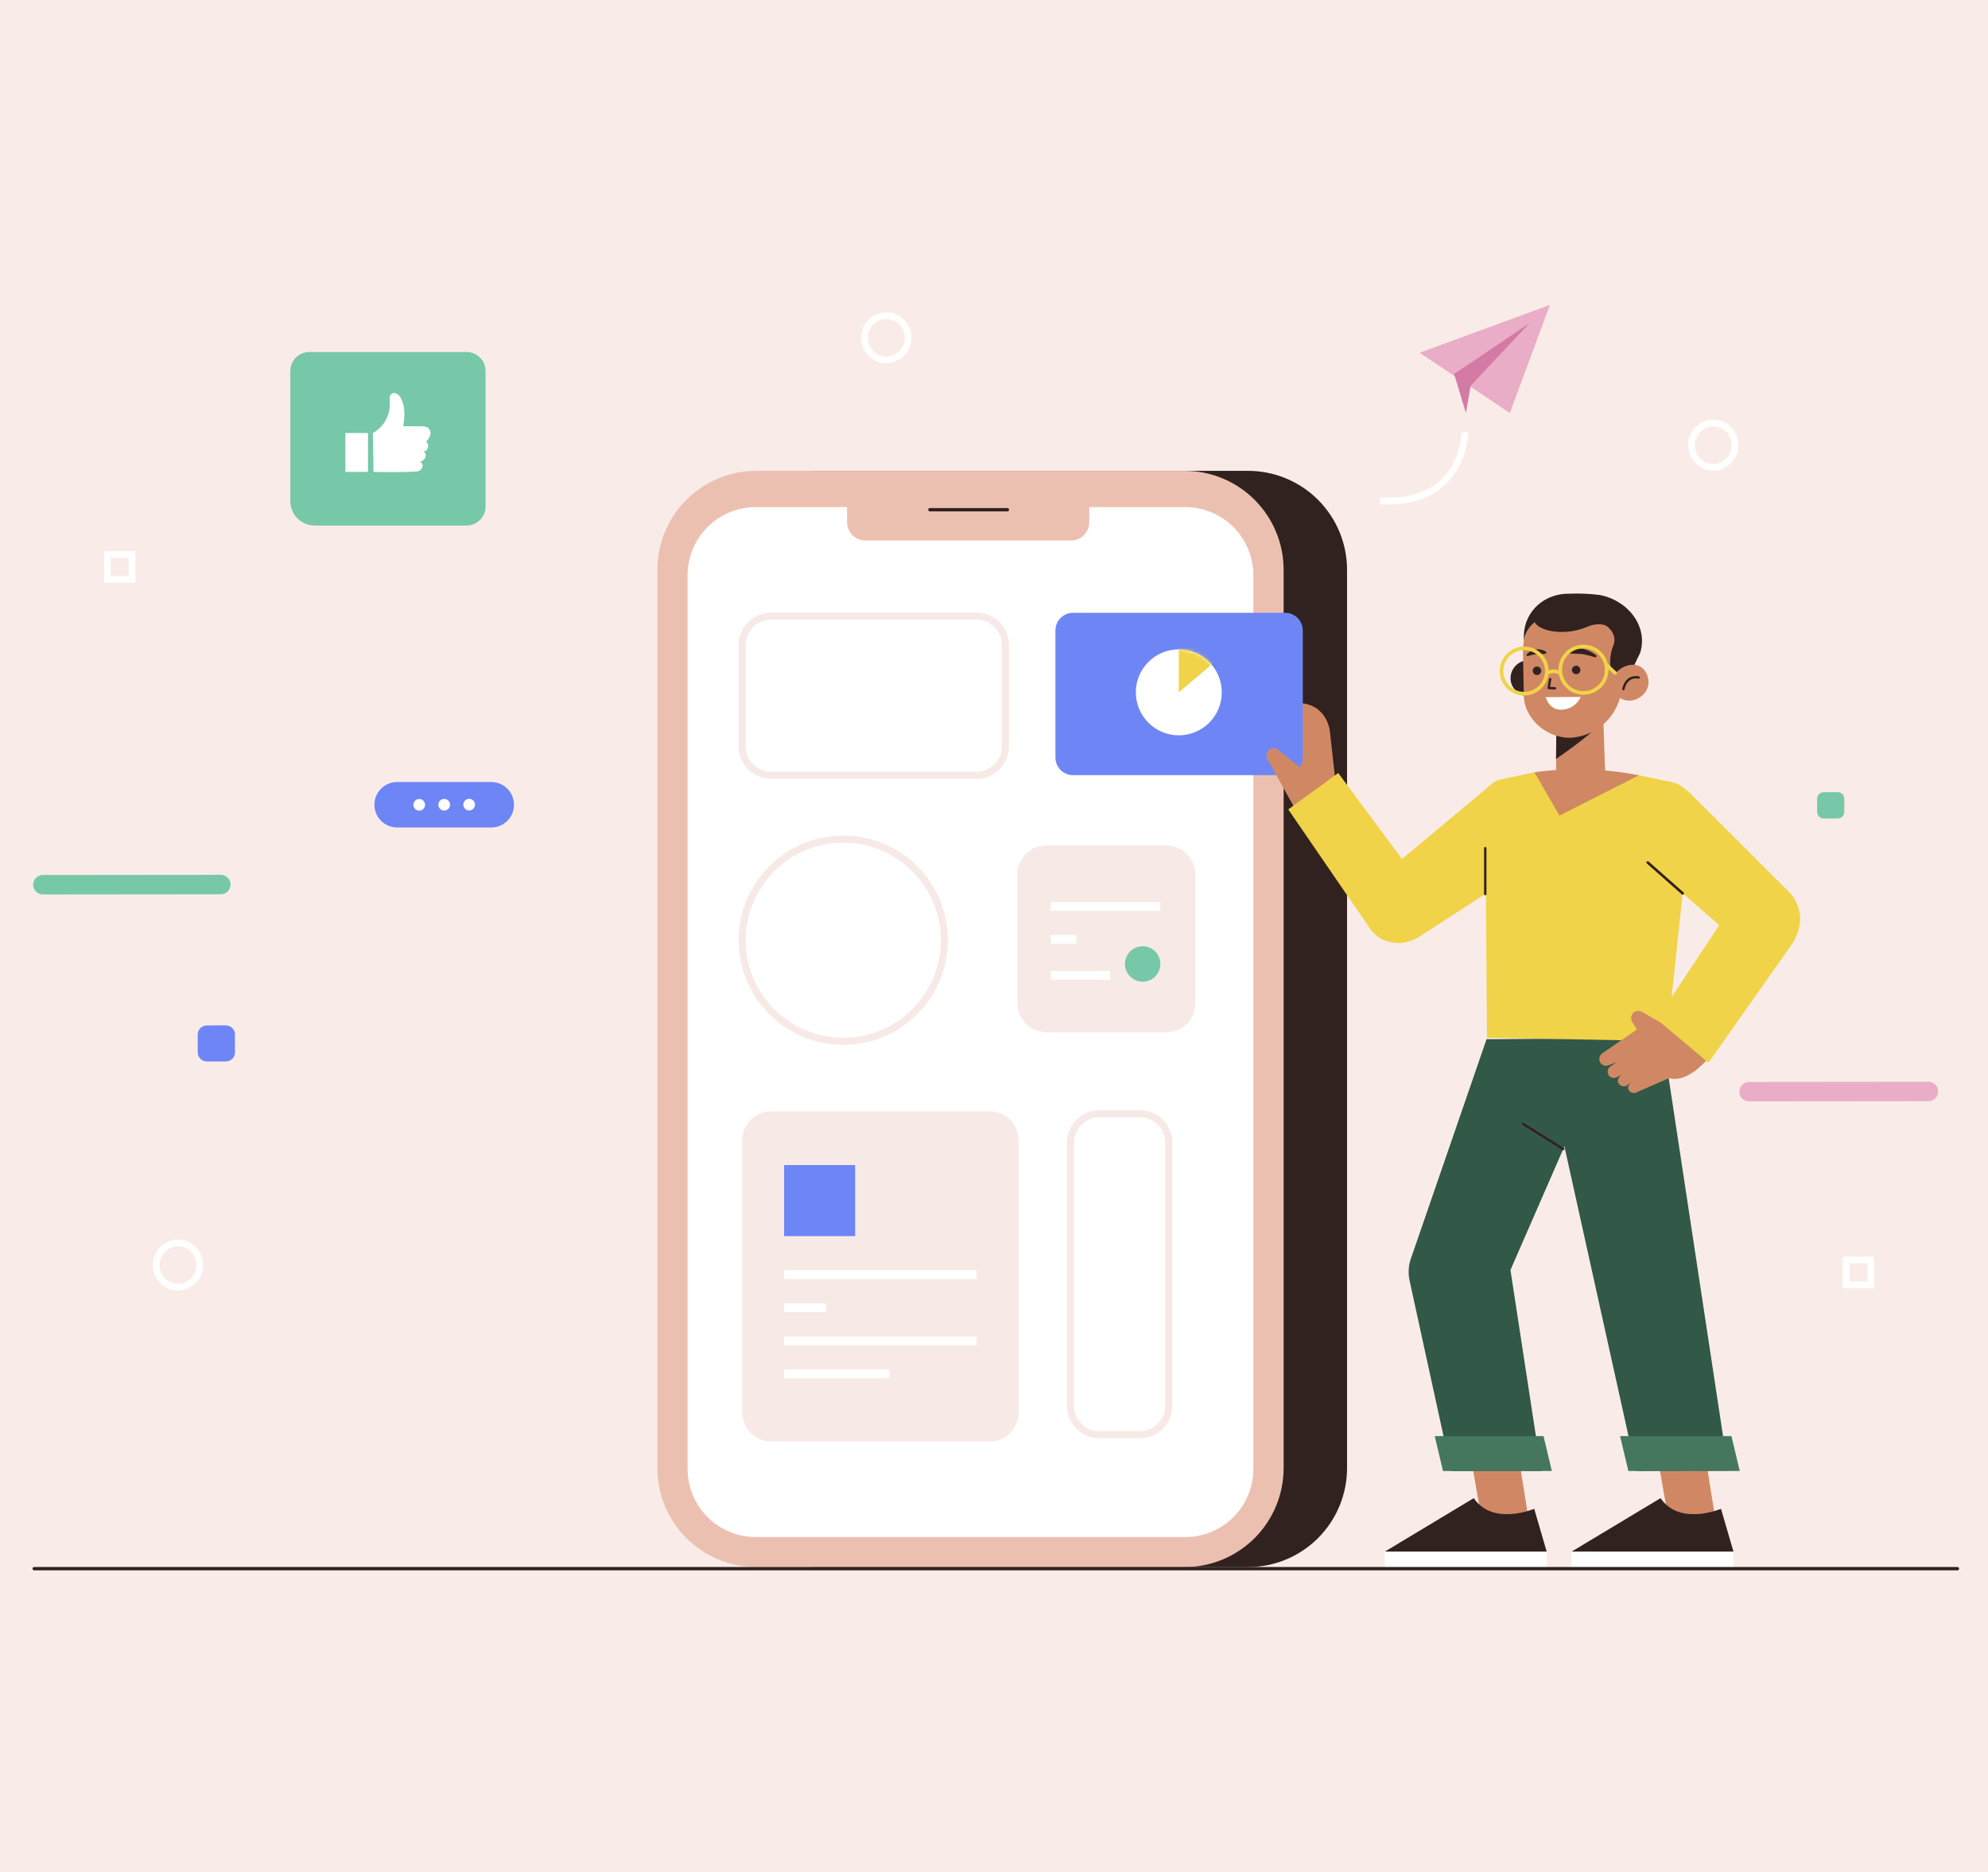 <svg width="600" height="565" viewBox="0 0 600 565" fill="none" xmlns="http://www.w3.org/2000/svg">
<rect x="0" y="0" width="600" height="565" fill="#333333" stroke="none"/>
<g clip-path="url(#clip0_1099_445)">
<path d="M0 0H600V565H0V0Z" fill="#F9ECE8"/>
<path d="M247.406 472.938H376.676C384.6 472.938 392.199 469.79 397.802 464.187C403.405 458.584 406.553 450.985 406.553 443.062V171.973C406.553 168.049 405.78 164.164 404.279 160.539C402.777 156.915 400.577 153.621 397.802 150.847C395.028 148.073 391.734 145.872 388.109 144.371C384.485 142.869 380.599 142.097 376.676 142.097H247.406C239.482 142.097 231.883 145.244 226.281 150.847C220.678 156.45 217.53 164.049 217.53 171.973V443.059C217.53 446.982 218.302 450.868 219.803 454.493C221.305 458.118 223.505 461.412 226.279 464.186C229.054 466.961 232.347 469.162 235.972 470.663C239.597 472.165 243.482 472.938 247.406 472.938Z" fill="#312220"/>
<path d="M228.265 472.938H357.535C365.459 472.938 373.058 469.79 378.661 464.187C384.263 458.584 387.411 450.985 387.411 443.062V171.973C387.411 164.049 384.263 156.45 378.661 150.847C373.058 145.244 365.459 142.097 357.535 142.097H228.265C220.342 142.097 212.743 145.245 207.141 150.848C201.538 156.451 198.391 164.049 198.391 171.973V443.059C198.39 446.982 199.163 450.867 200.664 454.492C202.165 458.117 204.365 461.411 207.139 464.186C209.914 466.96 213.207 469.161 216.832 470.663C220.456 472.165 224.342 472.938 228.265 472.938Z" fill="#ECC0B0"/>
<path d="M228.091 463.884H357.713C363.168 463.884 368.399 461.717 372.257 457.86C376.114 454.003 378.281 448.771 378.281 443.316V173.608C378.281 170.907 377.749 168.232 376.716 165.736C375.682 163.241 374.167 160.973 372.257 159.063C370.347 157.153 368.08 155.638 365.584 154.604C363.089 153.57 360.414 153.038 357.713 153.038H228.091C222.636 153.038 217.404 155.205 213.547 159.062C209.69 162.92 207.523 168.151 207.523 173.606V443.316C207.523 448.771 209.69 454.003 213.547 457.86C217.404 461.717 222.636 463.884 228.091 463.884Z" fill="white"/>
<path d="M261.212 163.138H323.191C324.665 163.138 326.078 162.552 327.12 161.51C328.162 160.468 328.747 159.055 328.747 157.582V148.52H255.656V157.582C255.656 159.055 256.241 160.468 257.283 161.51C258.325 162.552 259.738 163.138 261.212 163.138Z" fill="#ECC0B0"/>
<path d="M280.648 153.83H304.05" stroke="#312220" stroke-width="1.001" stroke-miterlimit="10" stroke-linecap="round" stroke-linejoin="round"/>
<path d="M331.84 336.125H343.985C346.309 336.125 348.538 337.048 350.182 338.692C351.826 340.335 352.749 342.565 352.749 344.889V424.232C352.749 426.556 351.826 428.786 350.182 430.429C348.538 432.073 346.309 432.996 343.985 432.996H331.84C329.516 432.996 327.286 432.073 325.643 430.429C323.999 428.786 323.076 426.556 323.076 424.232V344.889C323.076 342.565 323.999 340.335 325.643 338.692C327.286 337.048 329.516 336.125 331.84 336.125Z" stroke="#F7EAE6" stroke-width="2.159" stroke-miterlimit="10"/>
<path d="M232.762 185.928H294.677C297.003 185.928 299.233 186.852 300.878 188.496C302.522 190.141 303.446 192.371 303.446 194.697V225.238C303.446 227.563 302.522 229.794 300.878 231.438C299.233 233.083 297.003 234.007 294.677 234.007H232.762C231.61 234.007 230.47 233.78 229.406 233.34C228.341 232.899 227.375 232.253 226.56 231.439C225.746 230.625 225.099 229.658 224.659 228.594C224.218 227.53 223.991 226.389 223.991 225.238V194.697C223.991 193.545 224.218 192.405 224.659 191.341C225.099 190.276 225.746 189.31 226.56 188.495C227.375 187.681 228.341 187.035 229.406 186.595C230.47 186.154 231.61 185.927 232.762 185.928Z" stroke="#F7EAE6" stroke-width="2.159" stroke-miterlimit="10"/>
<path d="M254.504 314.26C271.354 314.26 285.014 300.6 285.014 283.75C285.014 266.9 271.354 253.24 254.504 253.24C237.654 253.24 223.994 266.9 223.994 283.75C223.994 300.6 237.654 314.26 254.504 314.26Z" stroke="#F7EAE6" stroke-width="2.158" stroke-miterlimit="10"/>
<path d="M232.757 335.396H298.667C300.991 335.396 303.221 336.32 304.864 337.963C306.508 339.607 307.431 341.836 307.431 344.16V426.292C307.431 428.617 306.508 430.846 304.864 432.49C303.221 434.133 300.991 435.056 298.667 435.056H232.757C230.433 435.056 228.204 434.133 226.56 432.49C224.916 430.846 223.993 428.617 223.993 426.292V344.16C223.993 341.836 224.916 339.607 226.56 337.963C228.204 336.32 230.433 335.396 232.757 335.396Z" fill="#F7EAE6"/>
<path d="M294.775 383.363H236.65V385.998H294.775V383.363Z" fill="white"/>
<path d="M249.324 393.354H236.65V395.989H249.324V393.354Z" fill="white"/>
<path d="M294.775 403.344H236.65V405.979H294.775V403.344Z" fill="white"/>
<path d="M268.445 413.333H236.65V415.968H268.445V413.333Z" fill="white"/>
<path d="M258.092 351.611H236.65V373.053H258.092V351.611Z" fill="#6E85F6"/>
<path d="M315.818 255.131H351.991C354.315 255.131 356.544 256.054 358.188 257.698C359.832 259.341 360.755 261.57 360.755 263.895V302.789C360.755 305.113 359.832 307.342 358.188 308.986C356.544 310.63 354.315 311.553 351.991 311.553H315.818C313.494 311.553 311.264 310.63 309.621 308.986C307.977 307.342 307.054 305.113 307.054 302.789V263.895C307.054 261.57 307.977 259.341 309.621 257.698C311.264 256.054 313.494 255.131 315.818 255.131Z" fill="#F7EAE6"/>
<path d="M350.217 290.925C350.217 291.983 349.903 293.018 349.315 293.897C348.727 294.777 347.892 295.463 346.914 295.868C345.937 296.273 344.861 296.379 343.823 296.172C342.785 295.966 341.832 295.456 341.084 294.708C340.336 293.96 339.826 293.007 339.62 291.969C339.413 290.931 339.519 289.855 339.924 288.878C340.329 287.9 341.015 287.065 341.895 286.477C342.774 285.889 343.809 285.575 344.867 285.575C346.286 285.575 347.647 286.139 348.65 287.142C349.653 288.145 350.217 289.506 350.217 290.925Z" fill="#76C8A8"/>
<path d="M350.202 272.283H317.134V274.89H350.202V272.283Z" fill="white"/>
<path d="M324.844 282.169H317.134V284.776H324.844V282.169Z" fill="white"/>
<path d="M335.034 293.058H317.134V295.665H335.034V293.058Z" fill="white"/>
<path d="M428.441 106.467L455.691 124.638L467.803 92.004L428.441 106.467Z" fill="#EAADC7"/>
<path d="M442.421 124.638L443.873 116.408L461.623 97.528L438.87 112.858L442.421 124.638Z" fill="#D47BA5"/>
<path d="M442.091 130.49C442.091 130.49 442.091 152.532 416.51 151.181" stroke="white" stroke-width="2" stroke-miterlimit="10"/>
<path d="M140.815 158.601H94.972C93.024 158.601 91.156 157.827 89.779 156.45C88.402 155.072 87.628 153.204 87.628 151.257V111.957C87.628 110.437 88.232 108.979 89.307 107.904C90.381 106.829 91.839 106.226 93.359 106.226H140.816C142.336 106.226 143.794 106.829 144.868 107.904C145.943 108.979 146.547 110.437 146.547 111.957V152.871C146.547 154.39 145.942 155.848 144.867 156.922C143.793 157.997 142.335 158.601 140.815 158.601Z" fill="#76C8A8"/>
<path d="M112.699 142.421C117.208 142.498 121.773 142.559 125.919 142.273C127.232 142.182 128.366 140.097 126.772 139.438C127.482 139.189 128.07 138.678 128.416 138.01C128.489 137.836 128.526 137.649 128.525 137.459C128.525 137.27 128.486 137.083 128.411 136.91C128.336 136.736 128.228 136.579 128.091 136.448C127.954 136.317 127.793 136.215 127.616 136.148C129.18 136.535 129.796 134.048 128.576 133.248C129.25 132.721 129.718 131.974 129.897 131.137C129.976 130.719 129.928 130.287 129.758 129.897C129.589 129.507 129.306 129.177 128.946 128.949C128.435 128.725 127.877 128.628 127.321 128.668L121.696 128.626C122.204 125.692 122.357 122.494 120.865 119.917C120.416 119.141 119.209 118.21 118.251 118.807C117.351 119.367 117.602 120.759 117.651 121.637C117.719 123.47 117.277 125.285 116.374 126.882C115.471 128.478 114.143 129.792 112.537 130.678C112.537 130.678 112.746 138.455 112.699 142.421Z" fill="white"/>
<path d="M111.065 130.681H104.25V142.411H111.065V130.681Z" fill="white"/>
<path d="M148.265 249.73H119.865C118.044 249.73 116.298 249.006 115.011 247.719C113.724 246.432 113 244.686 113 242.865C113 241.963 113.177 241.071 113.522 240.238C113.867 239.405 114.373 238.648 115.01 238.01C115.648 237.373 116.405 236.867 117.238 236.522C118.071 236.177 118.963 236 119.865 236H148.265C149.167 236 150.059 236.178 150.892 236.523C151.725 236.868 152.482 237.373 153.119 238.011C153.757 238.648 154.262 239.405 154.607 240.238C154.952 241.071 155.13 241.963 155.13 242.865C155.13 244.686 154.407 246.432 153.119 247.719C151.832 249.007 150.086 249.73 148.265 249.73Z" fill="#6E85F6"/>
<path d="M128.289 242.882C128.29 243.229 128.188 243.569 127.996 243.859C127.804 244.149 127.53 244.375 127.21 244.509C126.889 244.643 126.536 244.679 126.195 244.612C125.854 244.545 125.54 244.379 125.294 244.134C125.047 243.889 124.879 243.577 124.81 243.236C124.741 242.895 124.775 242.542 124.907 242.22C125.039 241.899 125.263 241.624 125.552 241.43C125.84 241.236 126.18 241.132 126.527 241.131C126.993 241.13 127.44 241.313 127.771 241.642C128.101 241.97 128.288 242.416 128.289 242.882Z" fill="white"/>
<path d="M135.821 242.859C135.822 243.207 135.72 243.547 135.528 243.837C135.336 244.126 135.062 244.352 134.742 244.486C134.421 244.62 134.068 244.656 133.727 244.59C133.386 244.523 133.072 244.357 132.826 244.112C132.579 243.867 132.411 243.554 132.342 243.213C132.273 242.873 132.307 242.519 132.439 242.198C132.571 241.876 132.795 241.601 133.084 241.407C133.372 241.213 133.712 241.109 134.059 241.108C134.525 241.107 134.972 241.291 135.303 241.619C135.633 241.947 135.82 242.394 135.821 242.859Z" fill="white"/>
<path d="M143.355 242.836C143.356 243.183 143.253 243.523 143.061 243.812C142.869 244.101 142.595 244.327 142.275 244.461C141.954 244.594 141.601 244.63 141.26 244.563C140.92 244.497 140.606 244.33 140.36 244.086C140.114 243.841 139.945 243.529 139.876 243.188C139.807 242.848 139.84 242.495 139.972 242.174C140.103 241.852 140.327 241.577 140.615 241.383C140.903 241.188 141.242 241.084 141.589 241.082C141.82 241.081 142.05 241.125 142.264 241.213C142.478 241.3 142.672 241.429 142.836 241.592C143 241.755 143.131 241.949 143.22 242.163C143.309 242.376 143.355 242.605 143.355 242.836Z" fill="white"/>
<path d="M582.049 332.338L527.892 332.39C527.507 332.39 527.126 332.315 526.77 332.168C526.414 332.021 526.09 331.806 525.818 331.534C525.545 331.262 525.329 330.939 525.181 330.583C525.033 330.228 524.957 329.847 524.956 329.462C524.956 329.077 525.031 328.695 525.178 328.339C525.325 327.983 525.54 327.66 525.812 327.387C526.084 327.115 526.407 326.898 526.762 326.75C527.118 326.603 527.499 326.526 527.884 326.526L582.041 326.473C582.426 326.472 582.807 326.547 583.163 326.694C583.519 326.841 583.843 327.057 584.115 327.329C584.388 327.601 584.604 327.923 584.752 328.279C584.9 328.634 584.977 329.016 584.977 329.401C584.978 329.786 584.903 330.167 584.756 330.523C584.609 330.88 584.394 331.203 584.122 331.476C583.85 331.749 583.527 331.965 583.171 332.113C582.815 332.261 582.434 332.337 582.049 332.338Z" fill="#EAADC7"/>
<path d="M66.664 269.883L12.936 269.935C12.551 269.935 12.17 269.86 11.814 269.713C11.458 269.566 11.134 269.351 10.862 269.079C10.589 268.807 10.373 268.484 10.225 268.128C10.077 267.773 10.001 267.392 10 267.007C9.999 266.229 10.307 265.483 10.856 264.932C11.405 264.382 12.15 264.072 12.928 264.071L66.656 264.019C67.041 264.018 67.422 264.093 67.778 264.24C68.134 264.387 68.458 264.603 68.73 264.874C69.003 265.146 69.219 265.469 69.367 265.825C69.515 266.18 69.591 266.562 69.592 266.947C69.593 267.332 69.517 267.713 69.37 268.069C69.224 268.425 69.008 268.748 68.736 269.021C68.464 269.294 68.141 269.51 67.786 269.658C67.43 269.806 67.049 269.882 66.664 269.883Z" fill="#76C8A8"/>
<path d="M554.633 247.017L550.433 247.023C549.903 247.023 549.394 246.813 549.019 246.437C548.644 246.062 548.433 245.554 548.433 245.023L548.427 241.078C548.427 240.548 548.638 240.039 549.013 239.664C549.388 239.289 549.897 239.078 550.427 239.078L554.627 239.072C555.157 239.072 555.666 239.283 556.041 239.658C556.416 240.033 556.627 240.542 556.627 241.072L556.632 245.017C556.632 245.548 556.421 246.056 556.047 246.431C555.672 246.806 555.163 247.017 554.633 247.017Z" fill="#76C8A8"/>
<path d="M68.183 320.338L62.424 320.346C62.064 320.347 61.708 320.276 61.375 320.139C61.043 320.002 60.74 319.8 60.486 319.546C60.231 319.292 60.029 318.99 59.891 318.658C59.753 318.326 59.681 317.97 59.681 317.61L59.674 312.21C59.673 311.483 59.961 310.786 60.474 310.272C60.987 309.758 61.683 309.468 62.41 309.467L68.169 309.459C68.529 309.458 68.885 309.529 69.218 309.666C69.55 309.803 69.853 310.005 70.107 310.259C70.362 310.513 70.564 310.815 70.702 311.147C70.84 311.479 70.912 311.835 70.912 312.195L70.919 317.595C70.92 318.321 70.632 319.019 70.119 319.533C69.606 320.047 68.909 320.337 68.183 320.338Z" fill="#6E85F6"/>
<path d="M517.085 141.024C520.716 141.024 523.659 138.04 523.659 134.358C523.659 130.677 520.716 127.692 517.085 127.692C513.454 127.692 510.511 130.677 510.511 134.358C510.511 138.04 513.454 141.024 517.085 141.024Z" stroke="white" stroke-width="2" stroke-miterlimit="10"/>
<path d="M267.5 108.613C271.131 108.613 274.074 105.629 274.074 101.947C274.074 98.266 271.131 95.281 267.5 95.281C263.869 95.281 260.926 98.266 260.926 101.947C260.926 105.629 263.869 108.613 267.5 108.613Z" stroke="white" stroke-width="2" stroke-miterlimit="10"/>
<path d="M53.731 388.443C57.362 388.443 60.305 385.459 60.305 381.777C60.305 378.096 57.362 375.111 53.731 375.111C50.1 375.111 47.157 378.096 47.157 381.777C47.157 385.459 50.1 388.443 53.731 388.443Z" stroke="white" stroke-width="2" stroke-miterlimit="10"/>
<path d="M39.865 167.359H32.439V174.888H39.865V167.359Z" stroke="white" stroke-width="2" stroke-miterlimit="10"/>
<path d="M564.622 380.254H557.196V387.783H564.622V380.254Z" stroke="white" stroke-width="2" stroke-miterlimit="10"/>
<path d="M501.788 326.456H452.098L448.655 313.631L501.788 313.238V326.456Z" fill="#325847"/>
<path d="M447.596 460.867L443.496 437.476L457.882 436.738L461.982 462.438H450.182L447.596 460.867Z" fill="#D08864"/>
<path d="M463.042 455.35C463.042 455.35 450.579 460.64 444.798 452.132L417.916 468.295H466.816L463.042 455.35Z" fill="#312220"/>
<path d="M417.913 472.913H466.808V468.295H417.913V472.913Z" fill="white"/>
<path d="M448.655 313.631L426.029 379.248C425.077 381.624 424.886 384.236 425.48 386.726L437.969 443.938H465.169L455.874 383.287L484.705 317.207L448.655 313.631Z" fill="#325847"/>
<path d="M468.361 443.938H435.516L433.016 433.416H465.857L468.361 443.938Z" fill="#44775D"/>
<path d="M503.967 460.867L499.867 437.476L514.253 436.738L518.353 462.438H506.553L503.967 460.867Z" fill="#D08864"/>
<path d="M519.416 455.35C519.416 455.35 506.953 460.64 501.173 452.132L474.288 468.295H523.188L519.416 455.35Z" fill="#312220"/>
<path d="M474.284 472.913H523.179V468.295H474.284V472.913Z" fill="white"/>
<path d="M501.788 313.238L521.611 443.814L493.833 443.938L465.789 317.206L501.788 313.238Z" fill="#325847"/>
<path d="M525.075 443.938H491.461L488.961 433.416H522.575L525.075 443.938Z" fill="#44775D"/>
<path d="M471.797 346.784L459.652 339.159" stroke="#312220" stroke-width="0.715" stroke-miterlimit="10" stroke-linecap="round" stroke-linejoin="round"/>
<path d="M450.716 236.214L415.539 265.576C414.454 266.482 413.559 267.595 412.905 268.849C412.252 270.103 411.853 271.474 411.732 272.883C411.611 274.291 411.771 275.71 412.201 277.057C412.631 278.404 413.324 279.653 414.239 280.731C415.923 282.715 418.271 284.018 420.845 284.397C423.42 284.776 426.044 284.205 428.228 282.791L456.246 264.648L450.716 236.214Z" fill="#F0D348"/>
<path d="M390.853 244.361L403.043 235.723L401.377 220.76C401.377 220.76 400.744 212.96 392.677 212.217L390.853 244.361Z" fill="#D08864"/>
<path d="M387.858 233.943H323.877C322.461 233.943 321.103 233.38 320.101 232.378C319.1 231.377 318.537 230.019 318.537 228.603V190.277C318.537 188.86 319.1 187.502 320.101 186.501C321.103 185.499 322.461 184.937 323.877 184.937H387.858C389.274 184.937 390.633 185.499 391.634 186.501C392.636 187.502 393.198 188.86 393.198 190.277V228.603C393.198 230.019 392.636 231.377 391.634 232.378C390.633 233.38 389.274 233.943 387.858 233.943Z" fill="#6E85F6"/>
<path d="M355.774 221.917C362.938 221.917 368.746 216.109 368.746 208.945C368.746 201.78 362.938 195.973 355.774 195.973C348.61 195.973 342.802 201.78 342.802 208.945C342.802 216.109 348.61 221.917 355.774 221.917Z" fill="white"/>
<mask id="mask0_1099_445" style="mask-type:luminance" maskUnits="userSpaceOnUse" x="342" y="195" width="27" height="27">
<path d="M355.774 221.917C362.938 221.917 368.746 216.109 368.746 208.945C368.746 201.78 362.938 195.973 355.774 195.973C348.61 195.973 342.802 201.78 342.802 208.945C342.802 216.109 348.61 221.917 355.774 221.917Z" fill="white"/>
</mask>
<g mask="url(#mask0_1099_445)">
<path d="M355.774 191.432V208.945L368.21 198.435L360.637 191.685L355.774 191.432Z" fill="#F0D348"/>
</g>
<path d="M397.154 235.409L386.174 226.645C385.811 226.193 385.286 225.9 384.71 225.829C384.134 225.758 383.553 225.916 383.091 226.267C382.668 226.59 382.375 227.054 382.265 227.575C382.155 228.095 382.235 228.638 382.491 229.104L391.031 244.359L397.154 235.409Z" fill="#D08864"/>
<path d="M403.88 233.284L429.965 268.463C431.503 270.563 432.173 273.173 431.838 275.754C431.503 278.334 430.188 280.687 428.165 282.324C427.072 283.209 425.807 283.857 424.45 284.227C423.092 284.596 421.673 284.679 420.282 284.47C418.891 284.26 417.559 283.764 416.371 283.012C415.182 282.259 414.163 281.268 413.379 280.1L388.816 244.282L403.88 233.284Z" fill="#F0D348"/>
<path d="M448.266 240.755L448.774 313.179L503.1 314.197L510.516 244.538C510.778 242.705 510.359 240.84 509.339 239.294C508.32 237.749 506.77 236.63 504.982 236.15L494.673 233.977L463.116 233.062L452.972 235.223C451.684 235.491 450.522 236.18 449.67 237.182C448.818 238.183 448.324 239.441 448.266 240.755Z" fill="#F0D348"/>
<path d="M448.266 269.814V255.966" stroke="#312220" stroke-width="0.715" stroke-miterlimit="10" stroke-linecap="round" stroke-linejoin="round"/>
<path d="M483.652 317.843L494.03 310.701L492.612 308.401C492.357 307.988 492.248 307.501 492.301 307.019C492.353 306.536 492.566 306.085 492.904 305.737C493.242 305.389 493.687 305.163 494.167 305.096C494.648 305.029 495.138 305.124 495.558 305.367L505.029 310.831L515.36 319.648C510.032 325.597 506.094 326.057 503.696 325.361C503.443 325.484 503.196 325.616 502.937 325.728L494.037 329.612C493.649 329.845 493.186 329.92 492.744 329.823C492.301 329.727 491.913 329.465 491.657 329.091C491.272 328.528 491.036 327.575 492.696 326.433L491.036 327.574C490.626 327.82 490.135 327.898 489.669 327.79C489.203 327.682 488.796 327.397 488.536 326.995C488.036 326.261 488.383 325.156 489.336 324.336L488.044 325.053C487.821 325.186 487.572 325.272 487.314 325.305C487.056 325.338 486.794 325.318 486.544 325.246C486.294 325.173 486.061 325.051 485.861 324.885C485.66 324.719 485.496 324.514 485.378 324.282C485.179 323.854 485.14 323.368 485.269 322.913C485.399 322.459 485.688 322.067 486.083 321.808L487.918 320.551L485.657 321.428C485.41 321.553 485.141 321.627 484.865 321.646C484.589 321.665 484.312 321.628 484.05 321.537C483.789 321.446 483.549 321.304 483.344 321.118C483.139 320.932 482.973 320.707 482.857 320.456C482.664 319.996 482.637 319.483 482.782 319.006C482.928 318.528 483.235 318.117 483.652 317.843Z" fill="#D08864"/>
<path d="M500.076 307.644L524.916 270.101C528.741 266.283 535.948 266.139 539.948 269.774C544.348 273.774 544.256 279.924 540.617 285.258L515.627 320.729L500.076 307.644Z" fill="#F0D348"/>
<path d="M492.793 239.238C491.606 240.417 490.675 241.829 490.059 243.385C489.443 244.941 489.155 246.607 489.213 248.279C489.27 249.952 489.673 251.594 490.394 253.104C491.116 254.613 492.142 255.958 493.407 257.053L525.316 284.797C533.939 292.404 532.433 293.074 540.493 283.784C542.199 281.819 543.13 279.3 543.114 276.698C543.098 274.096 542.135 271.589 540.405 269.645L509.947 239.257C507.672 236.987 504.59 235.71 501.376 235.707C498.162 235.704 495.077 236.974 492.797 239.239L492.793 239.238Z" fill="#F0D348"/>
<path d="M507.843 269.607L497.307 260.308" stroke="#312220" stroke-width="0.715" stroke-miterlimit="10" stroke-linecap="round" stroke-linejoin="round"/>
<path d="M507.843 269.607L497.307 260.308" stroke="#312220" stroke-width="0.715" stroke-miterlimit="10" stroke-linecap="round" stroke-linejoin="round"/>
<path d="M467.104 204.454C467.206 205.886 466.737 207.3 465.8 208.388C464.864 209.476 463.535 210.15 462.104 210.262C459.17 210.44 456.081 208.112 455.911 205.083C455.81 203.651 456.278 202.237 457.215 201.149C458.151 200.061 459.48 199.388 460.911 199.275C463.844 199.097 466.933 201.425 467.104 204.454Z" fill="#312220"/>
<path d="M469.779 218.798L469.644 231.923C469.587 236.532 472.308 239.023 476.704 239.023C480.456 239.023 484.594 237.246 484.472 233.182L483.721 212.521L469.779 218.798Z" fill="#D08864"/>
<path d="M469.616 229.069C469.616 229.069 482.278 220.388 482.136 218.711C481.803 214.792 469.768 217.452 469.768 217.452L469.616 229.069Z" fill="#312220"/>
<path d="M473.678 222.661C466.183 222.601 460.061 216.437 459.907 210.115L459.657 196.887C459.512 193.133 460.826 189.469 463.324 186.663C465.823 183.857 469.311 182.128 473.057 181.839C480.903 181.363 491.163 187.523 491.618 195.624L489.532 205.872C489.614 210.189 487.999 214.366 485.035 217.506C482.07 220.645 477.993 222.496 473.678 222.661Z" fill="#D08864"/>
<path d="M488.129 204.952L486.137 201.773C485.752 199.477 486.005 197.12 486.869 194.958C487.61 193.37 487.525 190.877 484.777 188.837C481.923 186.942 478.661 185.752 475.257 185.365C471.854 184.978 468.407 185.404 465.201 186.609C463.133 187.432 461.476 189.042 460.594 191.085C460.193 191.96 459.952 192.9 459.884 193.86L459.918 191.88C460.047 184.38 466.259 178.992 473.762 179.17C476.752 179.048 479.747 179.175 482.716 179.552C491.116 181.044 497.551 188.902 495.011 197.052L492.374 202.512L488.129 204.952Z" fill="#312220"/>
<path d="M497.536 205.714C497.705 208.714 494.914 211.272 492.008 211.449C491.307 211.481 490.606 211.373 489.946 211.133C489.285 210.893 488.679 210.525 488.162 210.05C487.645 209.574 487.227 209.002 486.932 208.364C486.636 207.727 486.47 207.038 486.442 206.336C486.273 203.336 489.642 200.794 492.542 200.618C495.442 200.442 497.367 202.714 497.536 205.714Z" fill="#D08864"/>
<path d="M489.965 207.968C489.965 207.968 490.593 203.79 494.565 204.462" stroke="#312220" stroke-width="0.715" stroke-miterlimit="10" stroke-linecap="round" stroke-linejoin="round"/>
<path d="M484.778 188.838C484.778 188.838 482.669 187.62 478.941 189.208C471.196 192.508 461.935 189.94 463.053 186.228L472.83 183.245L484.13 184.704L484.778 188.838Z" fill="#312220"/>
<path d="M467.855 204.952L467.427 207.644L469.279 207.734" stroke="#312220" stroke-width="0.715" stroke-miterlimit="10" stroke-linecap="round" stroke-linejoin="round"/>
<path d="M465.161 202.447C465.159 202.701 465.082 202.948 464.94 203.158C464.799 203.368 464.598 203.531 464.364 203.628C464.13 203.724 463.872 203.75 463.624 203.701C463.375 203.652 463.146 203.531 462.966 203.353C462.786 203.175 462.662 202.948 462.61 202.7C462.559 202.452 462.581 202.194 462.675 201.959C462.768 201.724 462.929 201.521 463.138 201.377C463.346 201.233 463.592 201.153 463.845 201.147C464.192 201.147 464.524 201.283 464.771 201.527C465.017 201.77 465.157 202.101 465.161 202.447Z" fill="#312220"/>
<path d="M476.995 202.201C476.993 202.455 476.916 202.702 476.774 202.912C476.633 203.122 476.432 203.285 476.198 203.382C475.964 203.478 475.706 203.504 475.458 203.455C475.209 203.406 474.981 203.285 474.8 203.107C474.62 202.929 474.496 202.702 474.445 202.454C474.393 202.206 474.415 201.948 474.509 201.713C474.603 201.478 474.764 201.275 474.972 201.131C475.18 200.987 475.426 200.907 475.679 200.901C476.026 200.901 476.358 201.037 476.605 201.28C476.851 201.524 476.992 201.855 476.995 202.201Z" fill="#312220"/>
<path d="M466.506 210.4L477.087 210.337C476.573 211.48 475.74 212.452 474.688 213.135C473.636 213.817 472.41 214.183 471.156 214.188C467.501 214.243 466.506 210.4 466.506 210.4Z" fill="white"/>
<path d="M466.391 197.281C465.928 197.355 465.46 197.393 464.991 197.394C464.551 197.406 464.091 197.386 463.715 197.41C462.843 197.542 461.981 197.729 461.132 197.969L461.112 197.974C461.044 197.989 460.972 197.982 460.908 197.953C460.844 197.925 460.791 197.876 460.757 197.815C460.723 197.754 460.709 197.684 460.717 197.614C460.726 197.545 460.757 197.48 460.805 197.429C461.164 197.06 461.578 196.749 462.032 196.506C462.505 196.243 463.021 196.066 463.555 195.981C464.084 195.914 464.62 195.939 465.14 196.056C465.649 196.163 466.132 196.373 466.558 196.671C466.631 196.724 466.679 196.804 466.692 196.893C466.706 196.982 466.684 197.072 466.631 197.145C466.581 197.214 466.506 197.262 466.422 197.277L466.391 197.281Z" fill="#312220"/>
<path d="M473.058 196.438C473.747 196.109 474.485 195.892 475.243 195.797C476.002 195.69 476.773 195.69 477.532 195.797C478.303 195.921 479.052 196.159 479.753 196.504C480.452 196.833 481.106 197.248 481.703 197.738C481.772 197.8 481.816 197.885 481.827 197.977C481.838 198.069 481.816 198.162 481.763 198.238C481.727 198.292 481.675 198.334 481.614 198.358C481.554 198.381 481.487 198.385 481.424 198.368H481.41C480.086 197.938 478.731 197.609 477.357 197.382C476.706 197.318 475.999 197.322 475.303 197.291C474.587 197.275 473.873 197.222 473.162 197.133H473.148C473.057 197.115 472.977 197.062 472.925 196.985C472.872 196.909 472.851 196.815 472.866 196.724C472.872 196.664 472.893 196.607 472.926 196.557C472.96 196.507 473.005 196.466 473.058 196.438Z" fill="#312220"/>
<path d="M466.854 202.625C466.832 203.976 466.409 205.291 465.64 206.403C464.871 207.515 463.789 208.373 462.531 208.87C461.274 209.367 459.898 209.48 458.576 209.195C457.255 208.909 456.047 208.239 455.107 207.267C454.167 206.296 453.536 205.067 453.294 203.737C453.051 202.407 453.209 201.035 453.747 199.794C454.284 198.554 455.178 197.501 456.314 196.768C457.45 196.035 458.778 195.656 460.13 195.678C461.943 195.707 463.67 196.456 464.931 197.759C466.192 199.062 466.883 200.812 466.854 202.625Z" stroke="#F0D348" stroke-width="1.092" stroke-miterlimit="10"/>
<path d="M477.907 209.129C481.778 209.129 484.916 205.991 484.916 202.12C484.916 198.249 481.778 195.111 477.907 195.111C474.036 195.111 470.898 198.249 470.898 202.12C470.898 205.991 474.036 209.129 477.907 209.129Z" stroke="#F0D348" stroke-width="1.092" stroke-miterlimit="10"/>
<path d="M466.844 203.209C467.459 202.792 468.187 202.574 468.93 202.586C469.673 202.599 470.394 202.84 470.994 203.277" stroke="#F0D348" stroke-width="1.092" stroke-miterlimit="10"/>
<path d="M484.745 200.585L487.451 203.125" stroke="#F0D348" stroke-width="1.092" stroke-miterlimit="10" stroke-linecap="round"/>
<path d="M463.111 233.062C473.608 231.615 484.273 231.924 494.668 233.976L470.659 246.145L463.111 233.062Z" fill="#D08864"/>
<path d="M10.316 473.415H590.777" stroke="#312220" stroke-width="1.001" stroke-miterlimit="10" stroke-linecap="round" stroke-linejoin="round"/>
</g>
<defs>
<clipPath id="clip0_1099_445">
<rect width="600" height="565" fill="white"/>
</clipPath>
</defs>
</svg>
